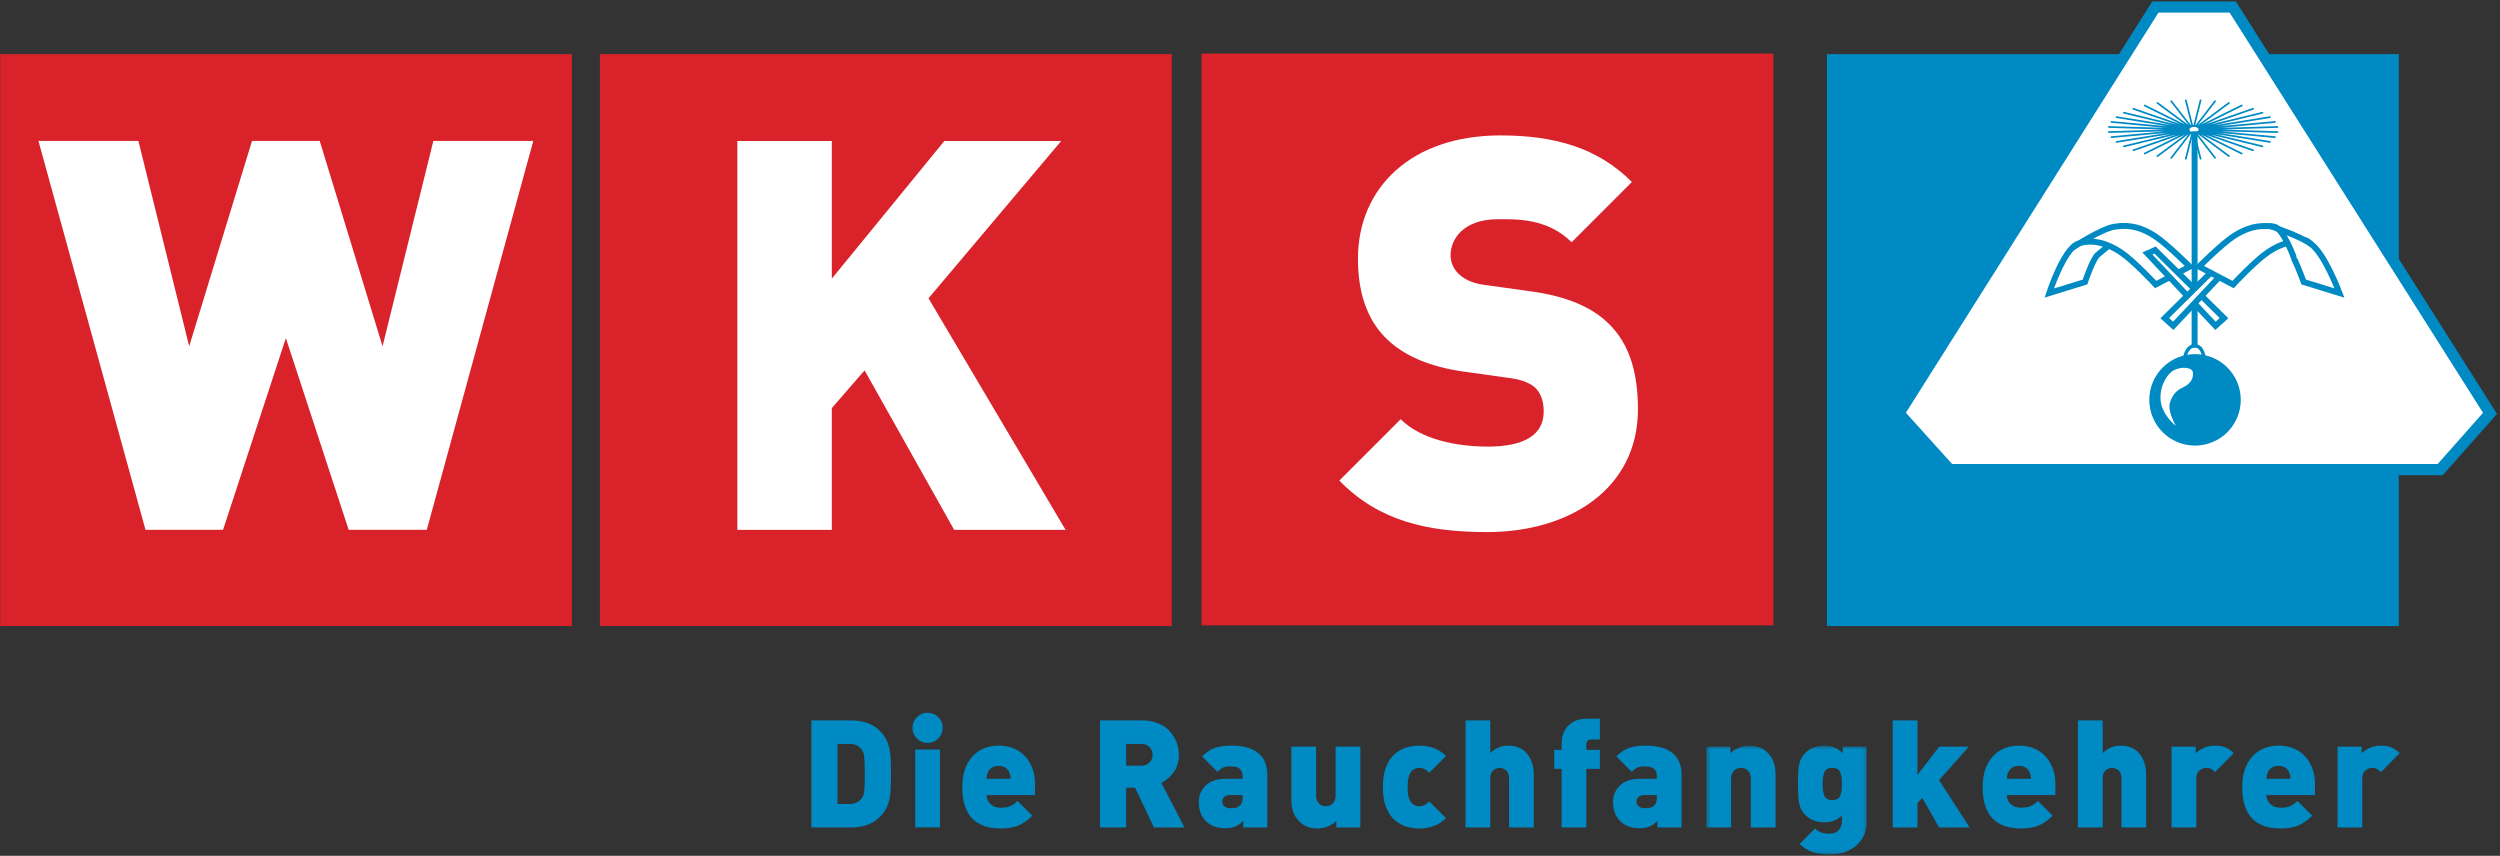 <svg width="631" height="216" viewBox="0 0 631 216" xmlns="http://www.w3.org/2000/svg" xmlns:xlink="http://www.w3.org/1999/xlink"><rect x="0" y="0" width="631" height="216" fill="#333333" stroke="none"/><title>WKS_Rauchfangkehrer</title><defs><path id="a" d="M.364 27.896h40.463V.499H.364v27.397z"/></defs><g fill="none" fill-rule="evenodd"><path fill="#008AC4" d="M461.12 158.009h144.336V13.67H461.12z"/><path fill="#FFF" d="M563.537 1.77h-19.52l-64.742 102.562 12.808 14.201h123.822l12.574-14.201L563.537 1.769"/><path stroke="#008AC4" stroke-width="2.83" d="M563.537 1.77h-19.52l-64.742 102.562 12.808 14.201h123.822l12.574-14.201z"/><path fill="#D9222A" d="M151.414 158.009h144.338V13.67H151.414z"/><path fill="#FFF" d="M268.957 133.741l-34.603-58.452 33.499-39.704H238.35l-28.399 34.74v-34.74h-23.849v98.156h23.85v-30.742l8.271-9.513 22.61 40.255h28.123"/><path fill="#D9222A" d="M.06 158.009h144.28V13.67H.06z"/><path fill="#FFF" d="M134.605 35.572h-25.228L96.555 87.406 80.701 35.572H63.607L47.753 87.406l-12.82-51.834H9.705l27.02 98.155H56.3l15.854-48.39 15.854 48.39h19.713l26.883-98.155"/><path d="M224.804 199.18a15.532 15.532 0 0 1-.36 2.732 9.311 9.311 0 0 1-.853 2.276 8.608 8.608 0 0 1-1.516 2.012c-.886.886-1.953 1.55-3.204 1.992-1.252.442-2.61.664-4.075.664h-10.01v-27.02h10.01c1.465 0 2.823.215 4.075.646a8.048 8.048 0 0 1 3.204 2.01 8.63 8.63 0 0 1 1.516 2.012c.378.708.663 1.468.852 2.278.189.809.31 1.72.36 2.731.052 1.013.077 2.29.077 3.833 0 1.544-.025 2.82-.076 3.833zm-6.577-6.622a19.447 19.447 0 0 0-.115-1.65 4.503 4.503 0 0 0-.21-.969 2.626 2.626 0 0 0-.36-.664c-.331-.478-.75-.85-1.26-1.113-.509-.265-1.156-.398-1.944-.398h-2.937v15.164h2.937c.788 0 1.435-.131 1.944-.396.51-.265.929-.636 1.26-1.114a2.69 2.69 0 0 0 .36-.645c.09-.228.16-.544.21-.949.051-.404.09-.961.115-1.67.026-.708.038-1.643.038-2.808 0-1.163-.012-2.092-.038-2.788zM236.81 186.372c-.748.745-1.642 1.118-2.682 1.118-1.041 0-1.936-.373-2.685-1.118-.749-.746-1.122-1.639-1.122-2.676 0-1.036.373-1.928 1.122-2.675.749-.746 1.644-1.12 2.685-1.12 1.04 0 1.934.374 2.683 1.12.749.747 1.123 1.639 1.123 2.675 0 1.037-.374 1.93-1.123 2.676zm-5.802 22.459h6.24v-19.657h-6.24v19.657zM249.01 200.682c0 .884.322 1.635.968 2.253.645.62 1.523.929 2.637.929 1.012 0 1.815-.133 2.409-.398.594-.266 1.195-.702 1.802-1.31l3.72 3.722c-1.115 1.114-2.265 1.93-3.453 2.45-1.19.518-2.682.778-4.478.778-1.264 0-2.454-.146-3.568-.437a8.234 8.234 0 0 1-3.076-1.56c-.937-.746-1.684-1.816-2.24-3.211-.558-1.393-.836-3.141-.836-5.245 0-3.268.842-5.828 2.525-7.677 1.684-1.85 3.893-2.774 6.63-2.774 1.442 0 2.74.247 3.891.742 1.153.495 2.121 1.186 2.906 2.073a9.096 9.096 0 0 1 1.785 3.101c.406 1.18.609 2.442.609 3.785v2.779h-12.23zm5.712-5.746a2.576 2.576 0 0 0-.964-1.175c-.442-.295-1.016-.442-1.721-.442-.682 0-1.25.147-1.703.442a2.526 2.526 0 0 0-.983 1.175c-.228.465-.34 1.006-.34 1.627h6.052c0-.62-.114-1.162-.34-1.627zM291.268 208.856l-4.784-10.046h-2.24v10.046h-6.615v-27.02h10.692c1.442 0 2.743.234 3.906.703 1.162.467 2.135 1.113 2.92 1.935a8.43 8.43 0 0 1 1.781 2.808 8.95 8.95 0 0 1 .607 3.245c0 1.695-.424 3.144-1.273 4.345-.847 1.201-1.892 2.107-3.132 2.713l5.847 11.271h-7.709zm-1.129-20.265c-.522-.551-1.228-.827-2.117-.827h-3.778v5.492h3.778c.89 0 1.595-.27 2.117-.813.52-.542.782-1.18.782-1.911 0-.744-.262-1.39-.782-1.94zM313.799 208.856v-1.67c-.657.659-1.321 1.133-1.991 1.422-.67.29-1.524.436-2.56.436-2.047 0-3.675-.605-4.888-1.816-1.188-1.185-1.782-2.773-1.782-4.765 0-1.663.58-3.063 1.74-4.197 1.16-1.135 2.886-1.703 5.182-1.703h4.123v-.539c0-.924-.24-1.585-.722-1.984-.48-.397-1.264-.597-2.351-.597-.784 0-1.397.101-1.84.303-.443.203-.918.557-1.423 1.063l-3.87-3.873c1.038-1.037 2.099-1.753 3.187-2.146 1.087-.392 2.504-.588 4.25-.588 2.936 0 5.172.62 6.707 1.86 1.535 1.24 2.302 3.089 2.302 5.544v13.25H313.8zm-.176-8.174h-3.146c-.607 0-1.087.152-1.44.455-.354.303-.53.695-.53 1.174 0 .473.178.87.535 1.193.359.324.869.485 1.534.485.632 0 1.118-.05 1.46-.15.34-.1.675-.3 1.004-.602.388-.375.583-1.052.583-2.029v-.526zM337.288 208.856v-1.67a6.32 6.32 0 0 1-2.176 1.415 6.877 6.877 0 0 1-2.555.505c-1.892 0-3.419-.582-4.579-1.747-.807-.808-1.35-1.676-1.627-2.6-.279-.924-.417-2.006-.417-3.246V188.45h6.24v12.229c0 .557.087 1.02.261 1.386.174.366.386.658.635.872.249.216.51.362.784.438.274.076.535.114.785.114.248 0 .51-.038.784-.114a2.18 2.18 0 0 0 .803-.438 2.31 2.31 0 0 0 .635-.872c.162-.367.243-.829.243-1.386v-12.229h6.24v20.405h-6.056M358.248 209.106c-1.037 0-2.068-.14-3.094-.419-1.026-.278-2.009-.797-2.946-1.557-.94-.761-1.701-1.837-2.284-3.232-.583-1.393-.874-3.141-.874-5.245 0-2.101.291-3.85.874-5.245.583-1.392 1.344-2.469 2.284-3.23.937-.76 1.92-1.28 2.946-1.558a11.714 11.714 0 0 1 3.094-.418c2.733 0 4.971.872 6.717 2.618l-4.212 4.21c-.43-.427-.835-.738-1.215-.928a2.84 2.84 0 0 0-1.29-.284 2.63 2.63 0 0 0-1.934.799c-.684.711-1.024 2.057-1.024 4.036 0 1.981.34 3.326 1.024 4.037.53.533 1.176.8 1.934.8.481 0 .912-.095 1.29-.284.38-.19.785-.5 1.215-.93l4.212 4.212c-1.746 1.745-3.984 2.618-6.717 2.618M380.886 208.856v-12.38c0-.962-.257-1.646-.772-2.051-.515-.404-1.047-.607-1.599-.607s-1.085.203-1.6.607c-.515.405-.771 1.09-.771 2.05v12.381h-6.24v-27.02h6.24v8.262a6.387 6.387 0 0 1 2.1-1.422 6.196 6.196 0 0 1 2.368-.474c2.12 0 3.736.69 4.847 2.07 1.111 1.38 1.666 3.157 1.666 5.334v13.25h-6.239M400.39 194.067v14.789h-6.24v-14.789h-1.859v-4.805h1.86v-1.794c0-.737.126-1.463.38-2.175a6.053 6.053 0 0 1 1.14-1.947c.508-.585 1.174-1.055 1.999-1.412.824-.356 1.769-.534 2.834-.534h3.301v5.241h-2.163c-.834 0-1.252.425-1.252 1.272v1.35h3.415v4.804h-3.415M418.359 208.856v-1.67c-.657.659-1.32 1.133-1.99 1.422-.67.29-1.523.436-2.559.436-2.048 0-3.677-.605-4.89-1.816-1.187-1.185-1.781-2.773-1.781-4.765 0-1.663.579-3.063 1.739-4.197 1.16-1.135 2.887-1.703 5.183-1.703h4.123v-.539c0-.924-.241-1.585-.722-1.984-.48-.397-1.265-.597-2.35-.597-.786 0-1.399.101-1.84.303-.444.203-.918.557-1.424 1.063l-3.87-3.873c1.037-1.037 2.1-1.753 3.186-2.146 1.088-.392 2.504-.588 4.25-.588 2.937 0 5.173.62 6.708 1.86 1.535 1.24 2.302 3.089 2.302 5.544v13.25h-6.065zm-.175-8.174h-3.147c-.606 0-1.087.152-1.44.455-.354.303-.53.695-.53 1.174 0 .473.178.87.537 1.193.357.324.868.485 1.533.485.632 0 1.118-.05 1.46-.15.341-.1.676-.3 1.004-.602.388-.375.583-1.052.583-2.029v-.526z" fill="#008AC4"/><g transform="translate(430.318 187.703)"><mask id="b" fill="#fff"><use xlink:href="#a"/></mask><path d="M11.597 21.153V8.925c0-.557-.082-1.019-.246-1.386a2.327 2.327 0 0 0-.643-.874 2.24 2.24 0 0 0-.814-.436 3.005 3.005 0 0 0-.793-.114c-.253 0-.518.038-.795.114a2.069 2.069 0 0 0-.794.436 2.641 2.641 0 0 0-.643.874c-.177.367-.264.829-.264 1.386v12.228H.365V.75h6.077v1.668a6.35 6.35 0 0 1 2.202-1.414C9.506.668 10.354.5 11.19.5c1.898 0 3.43.582 4.596 1.746.81.81 1.354 1.677 1.632 2.601.28.925.419 2.006.419 3.246v13.061h-6.24M38.315 25.605c-.836.758-1.825 1.34-2.966 1.744-1.14.403-2.394.607-3.76.607-1.695 0-3.15-.198-4.363-.59-1.214-.393-2.314-1.083-3.3-2.07l3.869-3.872c.86.86 2.023 1.29 3.49 1.29 1.189 0 2.036-.315 2.542-.944.507-.63.76-1.347.76-2.154v-1.48c-1.142 1.138-2.614 1.708-4.413 1.708-1.979 0-3.575-.607-4.792-1.822-.838-.86-1.364-1.833-1.58-2.92-.215-1.087-.322-2.732-.322-4.931 0-2.225.107-3.881.322-4.968.216-1.088.742-2.049 1.58-2.884C26.599 1.106 28.209.5 30.213.5c1.014 0 1.864.156 2.55.466.683.312 1.356.795 2.015 1.452V.75h6.05v18.908c0 2.425-.838 4.408-2.513 5.948zM34.131 7.158c-.305-.695-.964-1.043-1.978-1.043s-1.673.348-1.977 1.043c-.304.695-.456 1.699-.456 3.013 0 1.314.152 2.32.456 3.014.304.695.963 1.042 1.977 1.042 1.014 0 1.673-.347 1.978-1.042.303-.695.456-1.7.456-3.014 0-1.314-.153-2.318-.456-3.013z" fill="#008AC4" mask="url(#b)"/></g><path fill="#008AC4" d="M489.43 208.856l-4.249-7.474-1.214 1.328v6.146h-6.24v-27.02h6.24v13.748l5.501-7.133h7.474l-7.512 8.458 7.703 11.947h-7.703M506.543 200.682c0 .884.322 1.635.967 2.253.646.62 1.524.929 2.638.929 1.012 0 1.814-.133 2.409-.398.594-.266 1.194-.702 1.802-1.31l3.718 3.722c-1.113 1.114-2.263 1.93-3.453 2.45-1.189.518-2.68.778-4.476.778-1.265 0-2.455-.146-3.568-.437a8.234 8.234 0 0 1-3.076-1.56c-.937-.746-1.684-1.816-2.24-3.211-.559-1.393-.836-3.141-.836-5.245 0-3.268.842-5.828 2.525-7.677 1.684-1.85 3.893-2.774 6.63-2.774 1.442 0 2.74.247 3.891.742 1.152.495 2.12 1.186 2.906 2.073a9.096 9.096 0 0 1 1.785 3.101c.406 1.18.609 2.442.609 3.785v2.779h-12.23zm5.712-5.746a2.576 2.576 0 0 0-.964-1.175c-.443-.295-1.016-.442-1.722-.442-.681 0-1.249.147-1.702.442a2.526 2.526 0 0 0-.983 1.175c-.228.465-.34 1.006-.34 1.627h6.052c0-.62-.114-1.162-.34-1.627zM535.451 208.856v-12.38c0-.962-.257-1.646-.772-2.051-.515-.404-1.047-.607-1.599-.607s-1.085.203-1.6.607c-.514.405-.771 1.09-.771 2.05v12.381h-6.24v-27.02h6.24v8.262a6.387 6.387 0 0 1 2.1-1.422 6.196 6.196 0 0 1 2.368-.474c2.12 0 3.737.69 4.848 2.07 1.11 1.38 1.667 3.157 1.667 5.334v13.25h-6.24M559.088 194.88c-.355-.353-.697-.619-1.025-.797-.329-.177-.733-.265-1.214-.265-.583 0-1.145.214-1.689.645-.544.431-.815 1.152-.815 2.164v12.229h-6.24v-20.405h6.088v1.669c.506-.505 1.19-.952 2.05-1.338a6.675 6.675 0 0 1 2.77-.58c1.036 0 1.921.146 2.655.436.733.29 1.442.778 2.125 1.46l-4.705 4.781M572.064 200.682c0 .884.322 1.635.967 2.253.646.62 1.524.929 2.638.929 1.012 0 1.814-.133 2.409-.398.594-.266 1.194-.702 1.802-1.31l3.718 3.722c-1.113 1.114-2.263 1.93-3.452 2.45-1.19.518-2.681.778-4.477.778-1.265 0-2.454-.146-3.568-.437a8.234 8.234 0 0 1-3.076-1.56c-.937-.746-1.684-1.816-2.24-3.211-.558-1.393-.836-3.141-.836-5.245 0-3.268.84-5.828 2.525-7.677 1.684-1.85 3.893-2.774 6.63-2.774 1.442 0 2.74.247 3.891.742 1.153.495 2.121 1.186 2.906 2.073a9.096 9.096 0 0 1 1.785 3.101c.406 1.18.609 2.442.609 3.785v2.779h-12.23zm5.712-5.746a2.576 2.576 0 0 0-.964-1.175c-.442-.295-1.016-.442-1.721-.442-.682 0-1.25.147-1.703.442a2.526 2.526 0 0 0-.983 1.175c-.228.465-.34 1.006-.34 1.627h6.052c0-.62-.114-1.162-.34-1.627zM600.973 194.88c-.356-.353-.696-.619-1.026-.797-.328-.177-.733-.265-1.213-.265-.582 0-1.145.214-1.69.645-.543.431-.814 1.152-.814 2.164v12.229h-6.24v-20.405h6.087v1.669c.507-.505 1.19-.952 2.05-1.338a6.679 6.679 0 0 1 2.77-.58c1.037 0 1.922.146 2.655.436.733.29 1.442.778 2.125 1.46l-4.704 4.781"/><path d="M551.703 25.322l3.719 14.746m-7.385-14.522l11.046 14.3m-14.545-13.86l18.047 13.417m-21.27-12.773l24.491 12.129M538.461 27.46l30.2 10.47m-32.586-9.48l34.974 8.491m-36.837-7.374l38.7 6.256m-39.974-5.045l41.243 3.834m-41.889-2.563l42.538 1.291m-42.538 0l42.538-1.289m-41.892 2.561l41.243-3.834m-39.969 5.045l38.7-6.256m-36.837 7.374l34.974-8.491m-32.588 9.48l30.2-10.47m-27.346 11.297l24.491-12.127m-21.268 12.773l18.047-13.416m-14.548 13.856l11.046-14.297m-7.38 14.522l3.719-14.746" stroke="#008AC4" stroke-width=".437" stroke-linecap="round"/><path d="M553.767 33.622c.758 0 1.372-.409 1.372-.912 0-.503-.614-.912-1.372-.912-.753 0-1.365.409-1.365.912 0 .503.612.912 1.365.912" fill="#FFF"/><path d="M553.767 33.622c.758 0 1.372-.409 1.372-.912 0-.503-.614-.912-1.372-.912-.753 0-1.365.409-1.365.912 0 .503.612.912 1.365.912z" stroke="#008AC4" stroke-width=".437"/><path d="M553.915 87.717V33.139" fill="#FFF"/><path d="M553.915 87.717V33.139" stroke="#008AC4" stroke-width="1.5"/><path d="M554.026 89.819c-6.133 0-11.105 4.97-11.105 11.102 0 6.14 4.972 11.11 11.105 11.11 6.135 0 11.106-4.97 11.106-11.11 0-6.132-4.97-11.102-11.106-11.102" fill="#008AC4"/><path d="M554.026 89.819c-6.133 0-11.105 4.97-11.105 11.102 0 6.14 4.972 11.11 11.105 11.11 6.135 0 11.106-4.97 11.106-11.11 0-6.132-4.97-11.102-11.106-11.102zm-2.652.687s.433-3.218 2.58-3.218c2.148 0 2.363 3.218 2.363 3.218h-4.943z" stroke="#008AC4" stroke-width=".875"/><path d="M549.19 107.486s-3.657-2.792-3.87-6.663c-.219-3.867 2.033-6.642 3.218-7.305 1.934-1.077 4.73-.859 4.944.428.215 1.288-.382 2.894-2.58 3.87-1.934.858-2.789 2.411-3.222 3.868-.646 2.15 1.51 5.802 1.51 5.802M523.034 62.579s7.138-4.806 10.748-5.374c4.078-.646 7.083.43 10.095 2.365 3.011 1.934 8.81 7.735 8.81 7.735l-8.595 4.513s-5.586-6.021-8.81-8.166c-3.223-2.148-7.092-3.437-10.74-2.148-3.658 1.287-7.31 12.46-7.31 12.46l9.024-2.79s1.934-5.804 3.226-6.88l2.577-2.144" fill="#FFF"/><path d="M523.034 62.579s7.138-4.806 10.748-5.374c4.078-.646 7.083.43 10.095 2.365 3.011 1.934 8.81 7.735 8.81 7.735l-8.595 4.513s-5.586-6.021-8.81-8.166c-3.223-2.148-7.092-3.437-10.74-2.148-3.658 1.287-7.31 12.46-7.31 12.46l9.024-2.79s1.934-5.804 3.226-6.88l2.577-2.144" stroke="#008AC4" stroke-width="1.5" stroke-linecap="round"/><path fill="#FFF" d="M543.935 63.112l-1.934.862 17.188 18.267 2.151-1.935-17.405-17.194"/><path stroke="#008AC4" stroke-width="1.5" stroke-linecap="round" d="M543.935 63.112l-1.934.862 17.188 18.267 2.151-1.935z"/><path fill="#FFF" d="M563.783 63.112l1.933.862-17.19 18.267-2.148-1.935 17.405-17.194"/><path stroke="#008AC4" stroke-width="1.5" stroke-linecap="round" d="M563.783 63.112l1.933.862-17.19 18.267-2.148-1.935z"/><path d="M579.197 65.62s-2.815-8.058-5.256-8.415c-4.092-.6-7.088.43-10.1 2.365-3.006 1.934-8.808 7.735-8.808 7.735l8.593 4.513s5.59-6.021 8.807-8.166c1.614-1.073 3.116-1.867 4.946-2.296" fill="#FFF"/><path d="M579.197 65.62s-2.815-8.058-5.256-8.415c-4.092-.6-7.088.43-10.1 2.365-3.006 1.934-8.808 7.735-8.808 7.735l8.593 4.513s5.59-6.021 8.807-8.166c1.614-1.073 3.116-1.867 4.946-2.296" stroke="#008AC4" stroke-width="1.5" stroke-linecap="round"/><path d="M581.886 60.654c.483.083.876.568 1.294.85 3.543 2.37 7.305 12.46 7.305 12.46l-9.023-2.79s-1.323-3.535-2.265-5.554" fill="#FFF"/><path d="M581.886 60.654c.483.083.876.568 1.294.85 3.543 2.37 7.305 12.46 7.305 12.46l-9.023-2.79s-1.323-3.535-2.265-5.554" stroke="#008AC4" stroke-width="1.5" stroke-linecap="round"/><path d="M573.22 57.115s7.529 2.567 9.96 4.389" fill="#FFF"/><path d="M573.22 57.115s7.529 2.567 9.96 4.389" stroke="#008AC4" stroke-width="1.5" stroke-linecap="round"/><path fill="#D9222A" d="M303.265 157.85h144.338V13.513H303.265z"/><path d="M375.385 134.296c-15.071 0-27.38-2.766-37.335-12.998l15.488-15.49c5.117 5.117 14.104 6.913 21.986 6.913 9.542 0 14.107-3.179 14.107-8.847 0-2.352-.555-4.289-1.936-5.81-1.245-1.243-3.322-2.21-6.5-2.628l-11.893-1.66c-8.713-1.244-15.35-4.147-19.776-8.712-4.563-4.7-6.776-11.338-6.776-19.773 0-17.978 13.552-31.115 35.955-31.115 14.106 0 24.754 3.32 33.187 11.754l-15.209 15.212c-6.224-6.223-14.383-5.808-18.67-5.808-8.435 0-11.892 4.84-11.892 9.128 0 1.243.415 3.04 1.937 4.562 1.244 1.245 3.316 2.49 6.774 2.905l11.893 1.658c8.851 1.245 15.212 4.01 19.361 8.16 5.254 5.114 7.329 12.445 7.329 21.573 0 20.052-17.287 30.976-38.03 30.976" fill="#FFF"/></g></svg>